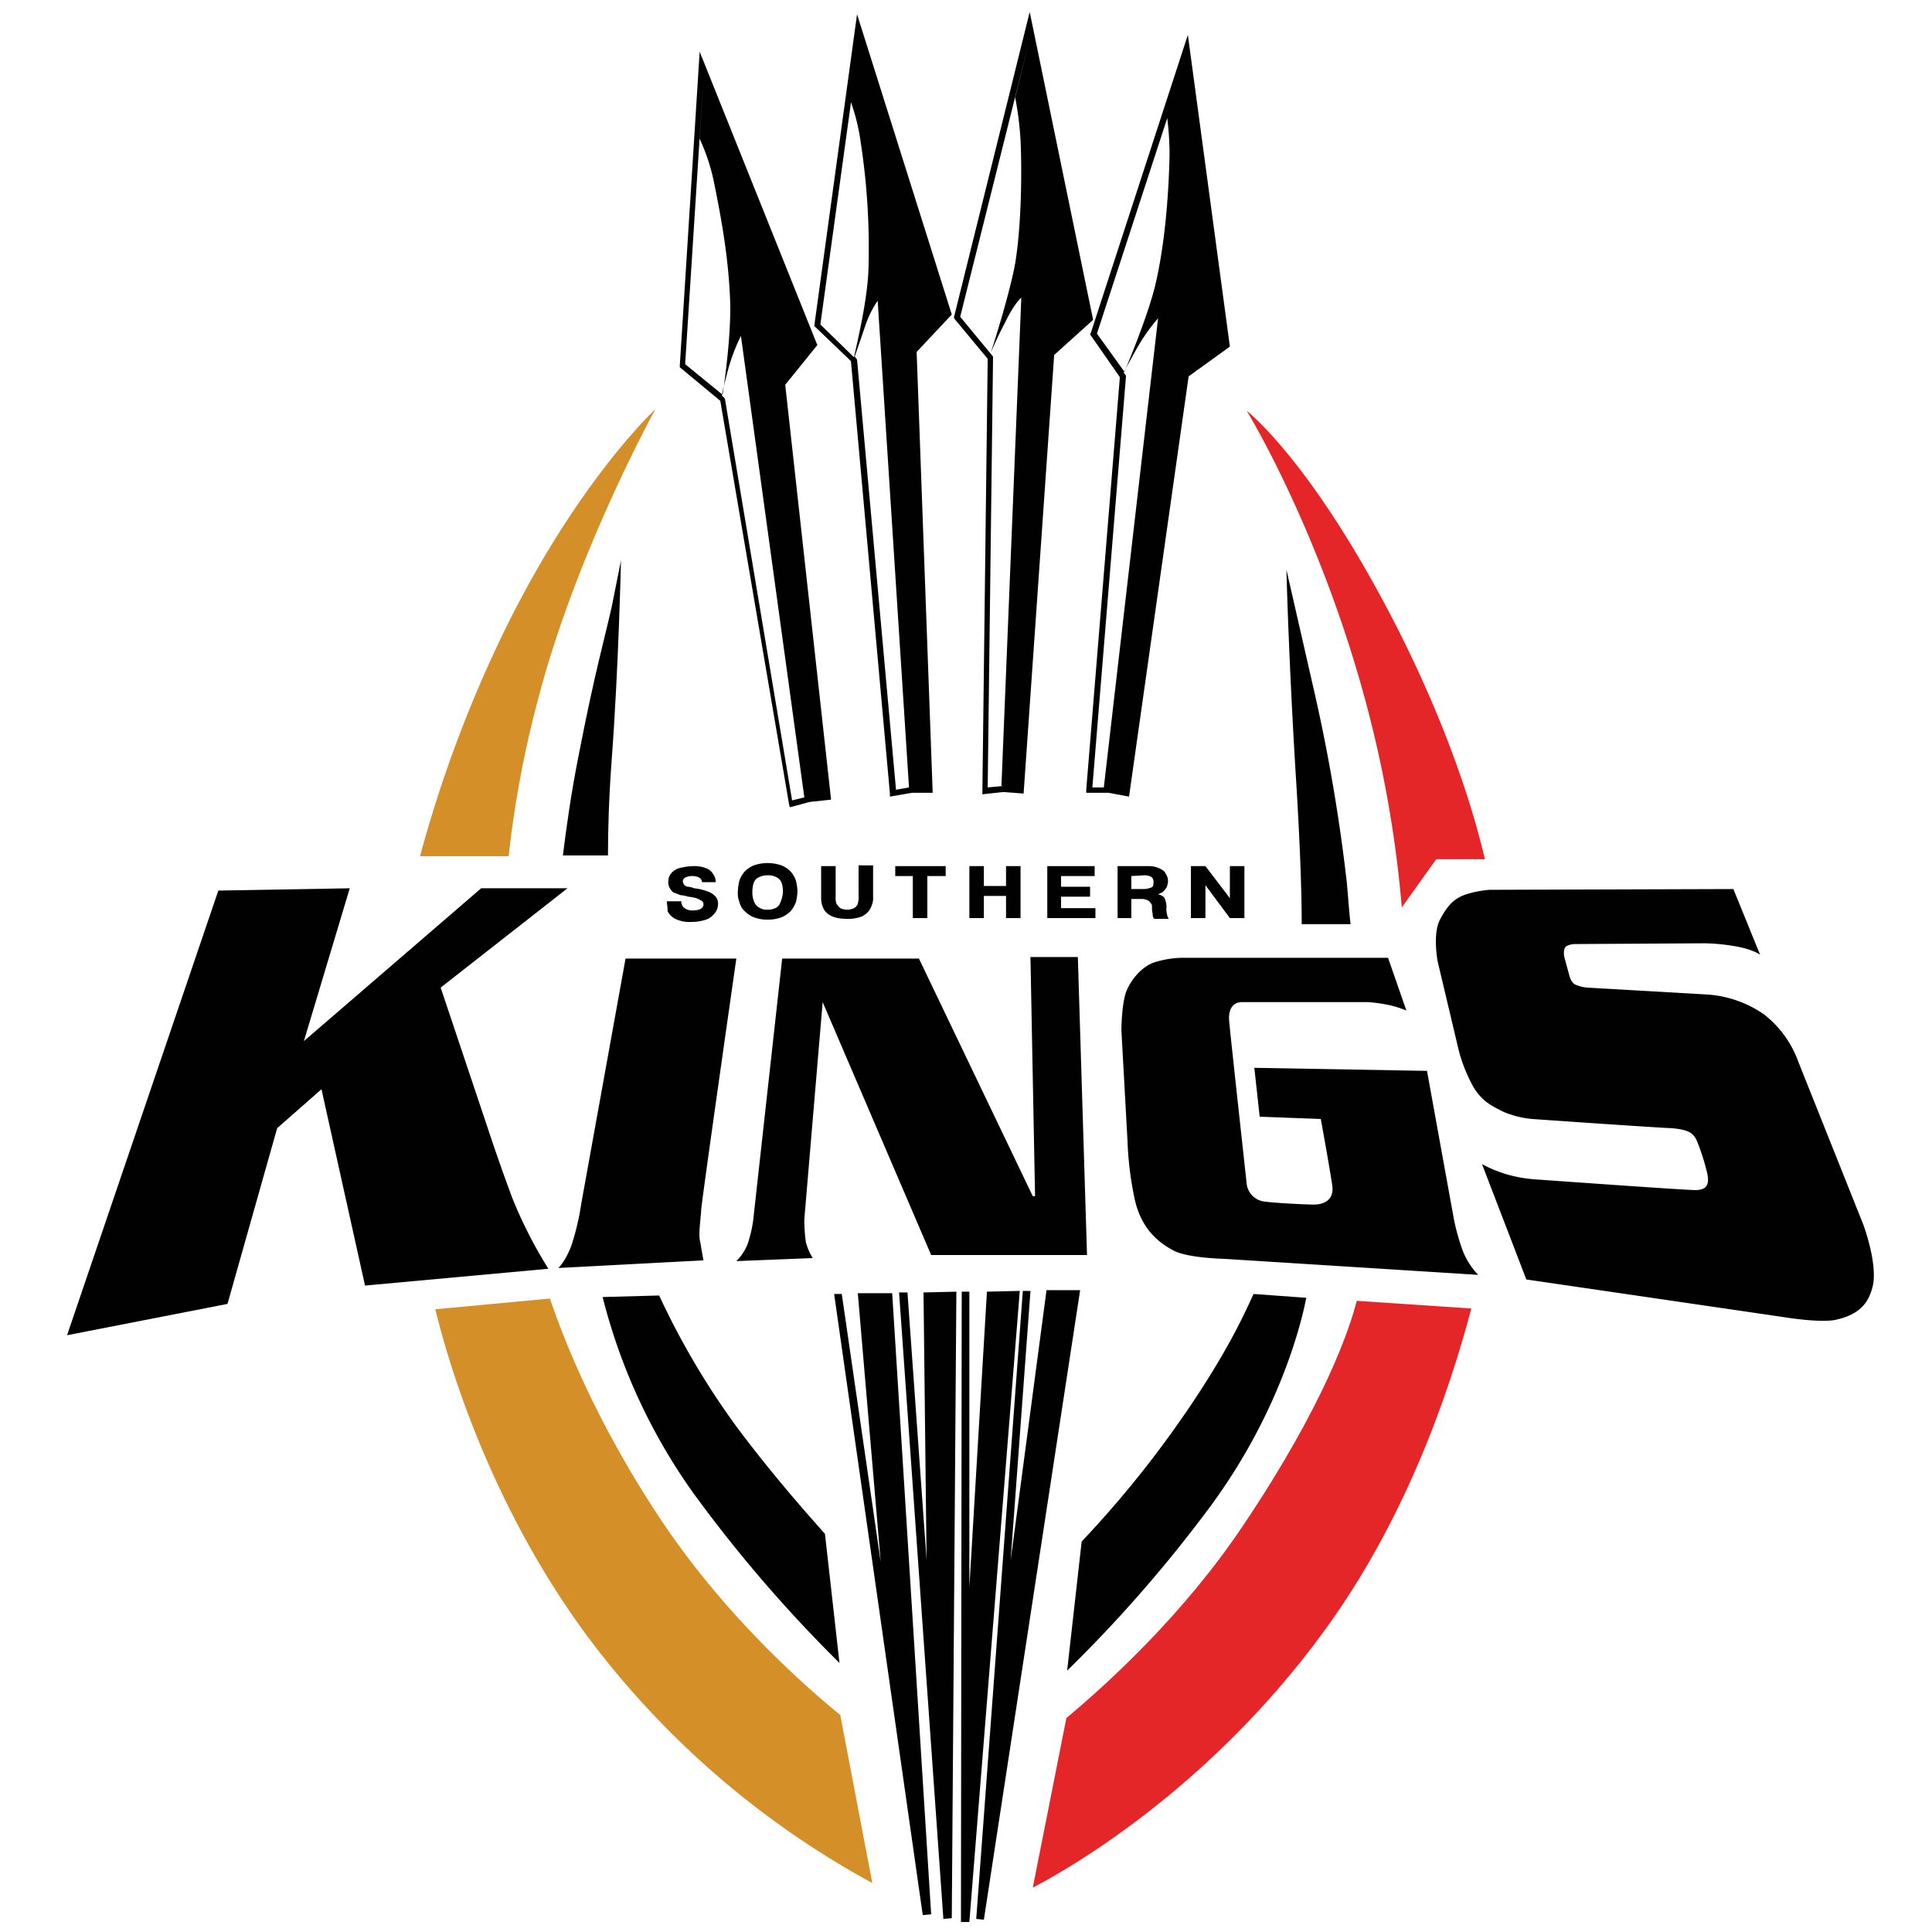 <svg id="Layer_4" data-name="Layer 4" xmlns="http://www.w3.org/2000/svg" width="500" height="500" viewBox="0 0 500 500"><defs><style>.cls-1{fill:#010101;}.cls-2{fill:#e52628;}.cls-3{fill:#d58f29;}</style></defs><title>105340</title><path class="cls-1" d="M172.57,233.247h3.757a2.245,2.245,0,0,0,.593,1.582,3.343,3.343,0,0,0,2.373.791c1.78,0,2.768-.593,2.768-1.582a1.087,1.087,0,0,0-.593-.989l-1.186-.593a14.758,14.758,0,0,0-2.175-.396,8.703,8.703,0,0,0-1.977-.395c-.593-.198-.989-.396-1.582-.593s-.791-.593-1.186-1.186a2.938,2.938,0,0,1-.396-1.78,3.274,3.274,0,0,1,.989-2.373,4.51,4.51,0,0,1,2.373-1.186,15.361,15.361,0,0,1,3.164-.396,7.878,7.878,0,0,1,3.361.593,3.557,3.557,0,0,1,1.78,1.582,3.34,3.34,0,0,1,.593,1.977h-3.559c0-.989-.989-1.582-2.57-1.582a3.948,3.948,0,0,0-1.78.396,1.087,1.087,0,0,0-.593.989c0,.396.198.593.395.989.396.198.593.396.989.396a6.114,6.114,0,0,1,1.582.395,14.025,14.025,0,0,1,3.361.791,4.795,4.795,0,0,1,1.977,1.186,2.701,2.701,0,0,1,.791,2.175,3.815,3.815,0,0,1-.593,1.977,5.929,5.929,0,0,1-1.977,1.78,11.034,11.034,0,0,1-4.152.791,8.533,8.533,0,0,1-4.35-.791,4.74,4.74,0,0,1-1.977-1.977C172.767,234.434,172.57,233.841,172.57,233.247Z"/><path class="cls-1" d="M198.669,237.993a9.577,9.577,0,0,1-3.559-.593,7.107,7.107,0,0,1-2.373-1.582,4.745,4.745,0,0,1-1.384-2.373,6.285,6.285,0,0,1-.395-2.768,13.354,13.354,0,0,1,.395-2.768,7.405,7.405,0,0,1,1.384-2.373,7.112,7.112,0,0,1,2.373-1.582,10.973,10.973,0,0,1,7.118,0,7.112,7.112,0,0,1,2.373,1.582,6.838,6.838,0,0,1,1.384,2.373,11.672,11.672,0,0,1,.395,2.768,13.353,13.353,0,0,1-.395,2.768,7.405,7.405,0,0,1-1.384,2.373,7.11,7.11,0,0,1-2.373,1.582A9.577,9.577,0,0,1,198.669,237.993Zm0-2.57c1.582,0,2.768-.593,3.164-1.582a8.286,8.286,0,0,0,.791-2.966q0-2.669-1.186-3.559a4.539,4.539,0,0,0-2.768-.791,4.943,4.943,0,0,0-2.768.791q-1.186.89-1.186,3.559a5.803,5.803,0,0,0,.791,3.164A3.705,3.705,0,0,0,198.669,235.422Z"/><path class="cls-1" d="M212.51,224.152h3.757v7.909a4.39,4.39,0,0,0,.198,1.78,5.243,5.243,0,0,0,.989,1.186,4.201,4.201,0,0,0,3.559,0,2.025,2.025,0,0,0,.989-1.186,5.508,5.508,0,0,0,.198-1.977v-7.909h3.757v8.305a4.352,4.352,0,0,1-.198,1.582,7.021,7.021,0,0,1-.791,1.78,5.382,5.382,0,0,1-1.977,1.582,9.968,9.968,0,0,1-3.757.593c-4.548,0-6.723-1.78-6.723-5.536Z"/><path class="cls-1" d="M236.435,226.722H231.69v-2.57h13.05v2.57H239.994v10.875h-3.757V226.722Z"/><path class="cls-1" d="M254.626,231.863v5.734h-3.757V224.152h3.757v5.141h5.734V224.152h3.757v13.445H260.36v-5.734Z"/><path class="cls-1" d="M274.596,229.491H282.11v2.571h-7.514v2.966h8.898v2.57H271.037V224.152h12.259v2.571h-8.7Z"/><path class="cls-1" d="M289.228,237.597V224.152h7.909a6.602,6.602,0,0,1,2.966.593c.791.395,1.384.791,1.582,1.384a3.34,3.34,0,0,1,.593,1.977,3.725,3.725,0,0,1-.395,1.582,5.244,5.244,0,0,1-.989,1.186l-1.186.593h0q1.483.297,1.78,1.186a6.104,6.104,0,0,1,.395,2.175,4.958,4.958,0,0,0,.198,1.977c0,.395.198.593.395.989h-3.757a1.51,1.51,0,0,1-.395-.989c0-.396-.198-.989-.198-1.977a1.481,1.481,0,0,0-.198-.989c-.198-.198-.395-.593-.791-.791a3.725,3.725,0,0,0-1.582-.395h-2.768v4.943h-3.559Zm3.559-10.875v3.361h3.361a5.773,5.773,0,0,0,1.78-.396c.593-.198.593-.791.593-1.384a1.539,1.539,0,0,0-.593-1.384,3.947,3.947,0,0,0-1.78-.396l-3.361.198Z"/><path class="cls-1" d="M311.966,229.095h0v8.502h-3.757V224.152h3.757l6.327,8.305h0V224.152H322.05v13.445h-3.757Z"/><path class="cls-1" d="M303.859,369.876a270.904,270.904,0,0,1-23.925,29.066l-3.757,33.416a354.968,354.968,0,0,0,35.591-40.534c18.982-24.913,24.913-48.838,26.297-55.956l-13.643-.989C322.643,338.635,317.7,350.499,303.859,369.876Z"/><path class="cls-2" d="M321.852,394.591c-15.423,23.134-35.195,41.127-45.872,50.025l-8.7,43.895c10.677-5.536,46.07-26.297,75.136-66.04,20.959-28.472,32.427-61.295,38.359-83.835l-29.659-1.977C349.336,343.776,342.811,363.351,321.852,394.591Z"/><polygon class="cls-1" points="270.839 333.89 261.546 403.884 266.687 334.087 264.71 334.087 252.648 496.618 254.626 496.815 279.539 333.89 270.839 333.89"/><polygon class="cls-1" points="250.869 410.805 250.869 470.913 250.869 334.285 248.892 334.285 248.694 497.409 250.869 497.409 263.919 334.087 255.417 334.285 250.869 410.805"/><polygon class="cls-1" points="239.796 403.687 234.853 334.483 232.678 334.483 244.146 496.618 246.321 496.42 247.508 334.285 239.005 334.483 239.796 403.687"/><polygon class="cls-1" points="227.933 404.28 217.849 334.878 215.871 334.878 238.808 495.629 240.983 495.431 230.899 334.681 222.001 334.681 227.933 404.28"/><path class="cls-1" d="M179.49,386.485a359.867,359.867,0,0,0,37.766,43.895l-3.757-33.416c-4.745-5.339-14.039-15.818-23.134-28.077a200.873,200.873,0,0,1-19.773-33.613l-14.632.395A150.484,150.484,0,0,0,179.49,386.485Z"/><path class="cls-3" d="M170.592,392.614c-17.795-26.891-25.704-49.036-28.275-56.55l-29.659,2.768c3.361,13.841,14.236,51.013,39.941,85.418a227.488,227.488,0,0,0,73.158,63.074l-8.304-43.5C207.962,436.114,187.004,417.527,170.592,392.614Z"/><path class="cls-1" d="M221.803,3.688,210.731,84.36l9.491,9.095,10.084,111.913v.791l5.734-.989h5.339L237.226,91.083l9.095-9.689Zm-9.491,80.277,10.084-73.159-2.175,15.62a52.898,52.898,0,0,1,2.571,10.677,180.741,180.741,0,0,1,1.977,32.229c-.198,7.909-2.768,18.586-3.757,23.134h0Zm9.491,9.095h0l-.593-.791c.593-1.78,1.582-4.548,2.57-7.513a26.32,26.32,0,0,1,3.361-6.92l8.107,125.951-3.361.593Z"/><path class="cls-1" d="M266.489,3.095,246.914,81.987v.396l8.7,10.479L254.23,205.566l5.339-.593,5.339.396,7.909-113.494L282.9,82.778ZM255.614,203.786l1.384-111.319v-.198l-8.502-10.282,17.993-71.972L262.732,25.24a84.498,84.498,0,0,1,1.384,11.073c.396,8.502.198,22.145-1.384,31.834-1.384,7.514-5.141,19.575-6.327,23.134h0c.593-1.384,1.977-4.548,3.757-7.909,2.373-4.943,4.152-6.327,4.152-6.327l-5.141,126.347h.593Z"/><path class="cls-1" d="M307.418,9.027,282.307,86.14l-.198.395,7.711,11.073-8.7,106.772v.791h5.734l5.339.989L307.616,97.41l10.677-7.711ZM283.889,86.337,302.08,30.579a72.826,72.826,0,0,1,.593,9.688c-.198,9.886-1.186,23.134-3.757,33.811-1.977,7.909-6.525,18.784-7.909,22.145h0Zm-1.186,117.449,8.7-106.376v-.198l-.593-.791q.89-1.78,3.559-6.525a46.279,46.279,0,0,1,5.338-7.513L285.668,203.786h-2.966Z"/><path class="cls-1" d="M211.522,89.303l-30.45-75.927-5.141,81.265v.396l10.48,8.7,17.795,104.399.198.791,5.141-1.384,5.536-.593L203.217,99.585ZM177.315,94.246l4.745-74.147-.989,15.818a51.604,51.604,0,0,1,3.757,11.468c1.977,9.886,3.757,19.575,4.152,31.043.198,8.304-1.384,19.97-1.977,23.727Zm10.282,8.898h0l-.791-.791c.198-1.186.791-3.559,1.582-6.525a47.827,47.827,0,0,1,3.361-8.898L208.16,206.357l-3.164.791Z"/><path class="cls-3" d="M139.549,179.862c9.886-37.37,30.054-73.949,30.054-73.949s-22.541,20.761-42.511,64.656a328.279,328.279,0,0,0-18.388,51.013H131.64A272.207,272.207,0,0,1,139.549,179.862Z"/><path class="cls-1" d="M158.333,196.273c1.78-23.925,2.373-51.211,2.373-51.211s-.593,2.966-2.373,11.864c-1.977,8.898-4.35,16.807-8.502,38.161-2.175,10.875-3.361,19.97-4.152,26.297h11.666C157.345,215.254,157.542,206.752,158.333,196.273Z"/><path class="cls-1" d="M348.545,228.304a451.662,451.662,0,0,0-8.304-48.838c-3.559-15.62-7.316-32.032-7.316-32.032s.593,24.122,2.571,55.561c.989,16.213,1.384,28.275,1.384,36.184h12.654C349.138,236.016,348.941,232.457,348.545,228.304Z"/><path class="cls-2" d="M384.334,222.57c-2.175-9.491-8.107-31.043-22.343-59.318-22.145-43.697-39.347-56.945-39.347-56.945s18.586,30.252,30.648,74.74a303.009,303.009,0,0,1,9.491,53.781l8.898-12.457h12.655Z"/><path class="cls-1" d="M181.467,313.128c.198-2.966,9.095-65.052,9.095-65.052h-28.67l-11.468,63.47a65.143,65.143,0,0,1-2.57,10.875c-1.582,4.152-3.361,5.734-3.361,5.734l37.568-1.977s-.395-1.977-.791-4.548C180.676,319.653,181.27,316.292,181.467,313.128Z"/><path class="cls-1" d="M266.687,248.077l1.186,61.493H267.28L237.819,248.077H202.426l-7.316,66.04a33.339,33.339,0,0,1-1.582,7.711,12.92,12.92,0,0,1-2.966,4.548l19.773-.791a14.762,14.762,0,0,1-1.78-4.152,41.998,41.998,0,0,1-.395-5.932l4.745-56.154,28.077,65.447h40.336l-2.373-77.113h-12.259Z"/><path class="cls-1" d="M126.104,291.576,114.043,255.59l32.822-25.704h-22.343L78.65,269.431l11.864-39.545-34.009.593-39.15,115.076,41.522-8.107L71.73,291.972l11.468-10.084,11.27,50.816,47.454-4.35a116.259,116.259,0,0,1-9.293-18.191C129.07,300.672,126.104,291.576,126.104,291.576Z"/><path class="cls-1" d="M376.227,315.303l-6.92-38.161-44.686-.791,1.384,12.655,15.818.593s2.373,13.05,2.966,17.202-2.768,4.943-4.745,4.943-10.084-.396-12.852-.791a5.222,5.222,0,0,1-4.548-4.548c-.198-1.977-4.35-39.545-4.548-42.313-.198-2.966.989-4.745,3.361-4.745h32.625a40.865,40.865,0,0,1,5.536.791,26.441,26.441,0,0,1,4.35,1.384l-4.745-13.643H305.837a25.413,25.413,0,0,0-7.118,1.186c-2.966.989-5.932,4.152-7.316,7.711-1.186,3.559-1.186,9.886-1.186,9.886l1.582,28.67a86.031,86.031,0,0,0,1.78,14.632c1.582,7.711,5.932,11.468,10.084,13.643,3.559,1.977,13.05,2.175,13.05,2.175l65.843,4.152a18.958,18.958,0,0,1-3.954-6.13A54.864,54.864,0,0,1,376.227,315.303Z"/><path class="cls-1" d="M482.208,316.885,465.401,274.77a27.124,27.124,0,0,0-8.898-12.259,29.055,29.055,0,0,0-14.829-5.141L410.631,255.59a10.623,10.623,0,0,1-2.966-.791c-1.186-.593-1.582-2.57-1.582-2.57l-1.186-4.35a4.372,4.372,0,0,1,0-2.373c.395-1.186,2.768-1.186,2.768-1.186l33.416-.198a50.742,50.742,0,0,1,8.107.791c4.548.791,6.327,2.175,6.327,2.175l-6.92-17.004-63.074.198a27.592,27.592,0,0,0-6.13,1.186c-2.966.989-4.745,2.768-6.723,6.525s-.593,10.875-.593,10.875l5.536,23.332a41.376,41.376,0,0,0,3.164,8.107c2.373,4.745,5.734,6.13,8.502,7.514a25.048,25.048,0,0,0,7.316,1.78s31.043,2.175,35.986,2.373c4.943.395,5.734,1.582,6.525,3.164a57.134,57.134,0,0,1,2.768,8.7c.593,2.966-.396,4.152-3.164,4.152s-41.325-2.768-41.325-2.768a35.038,35.038,0,0,1-7.711-1.384,33.099,33.099,0,0,1-6.13-2.57l11.468,29.857,66.238,9.688s9.293,1.582,13.643.791c6.525-1.384,8.898-4.548,9.886-9.293C485.767,326.376,482.208,316.885,482.208,316.885Z"/></svg>